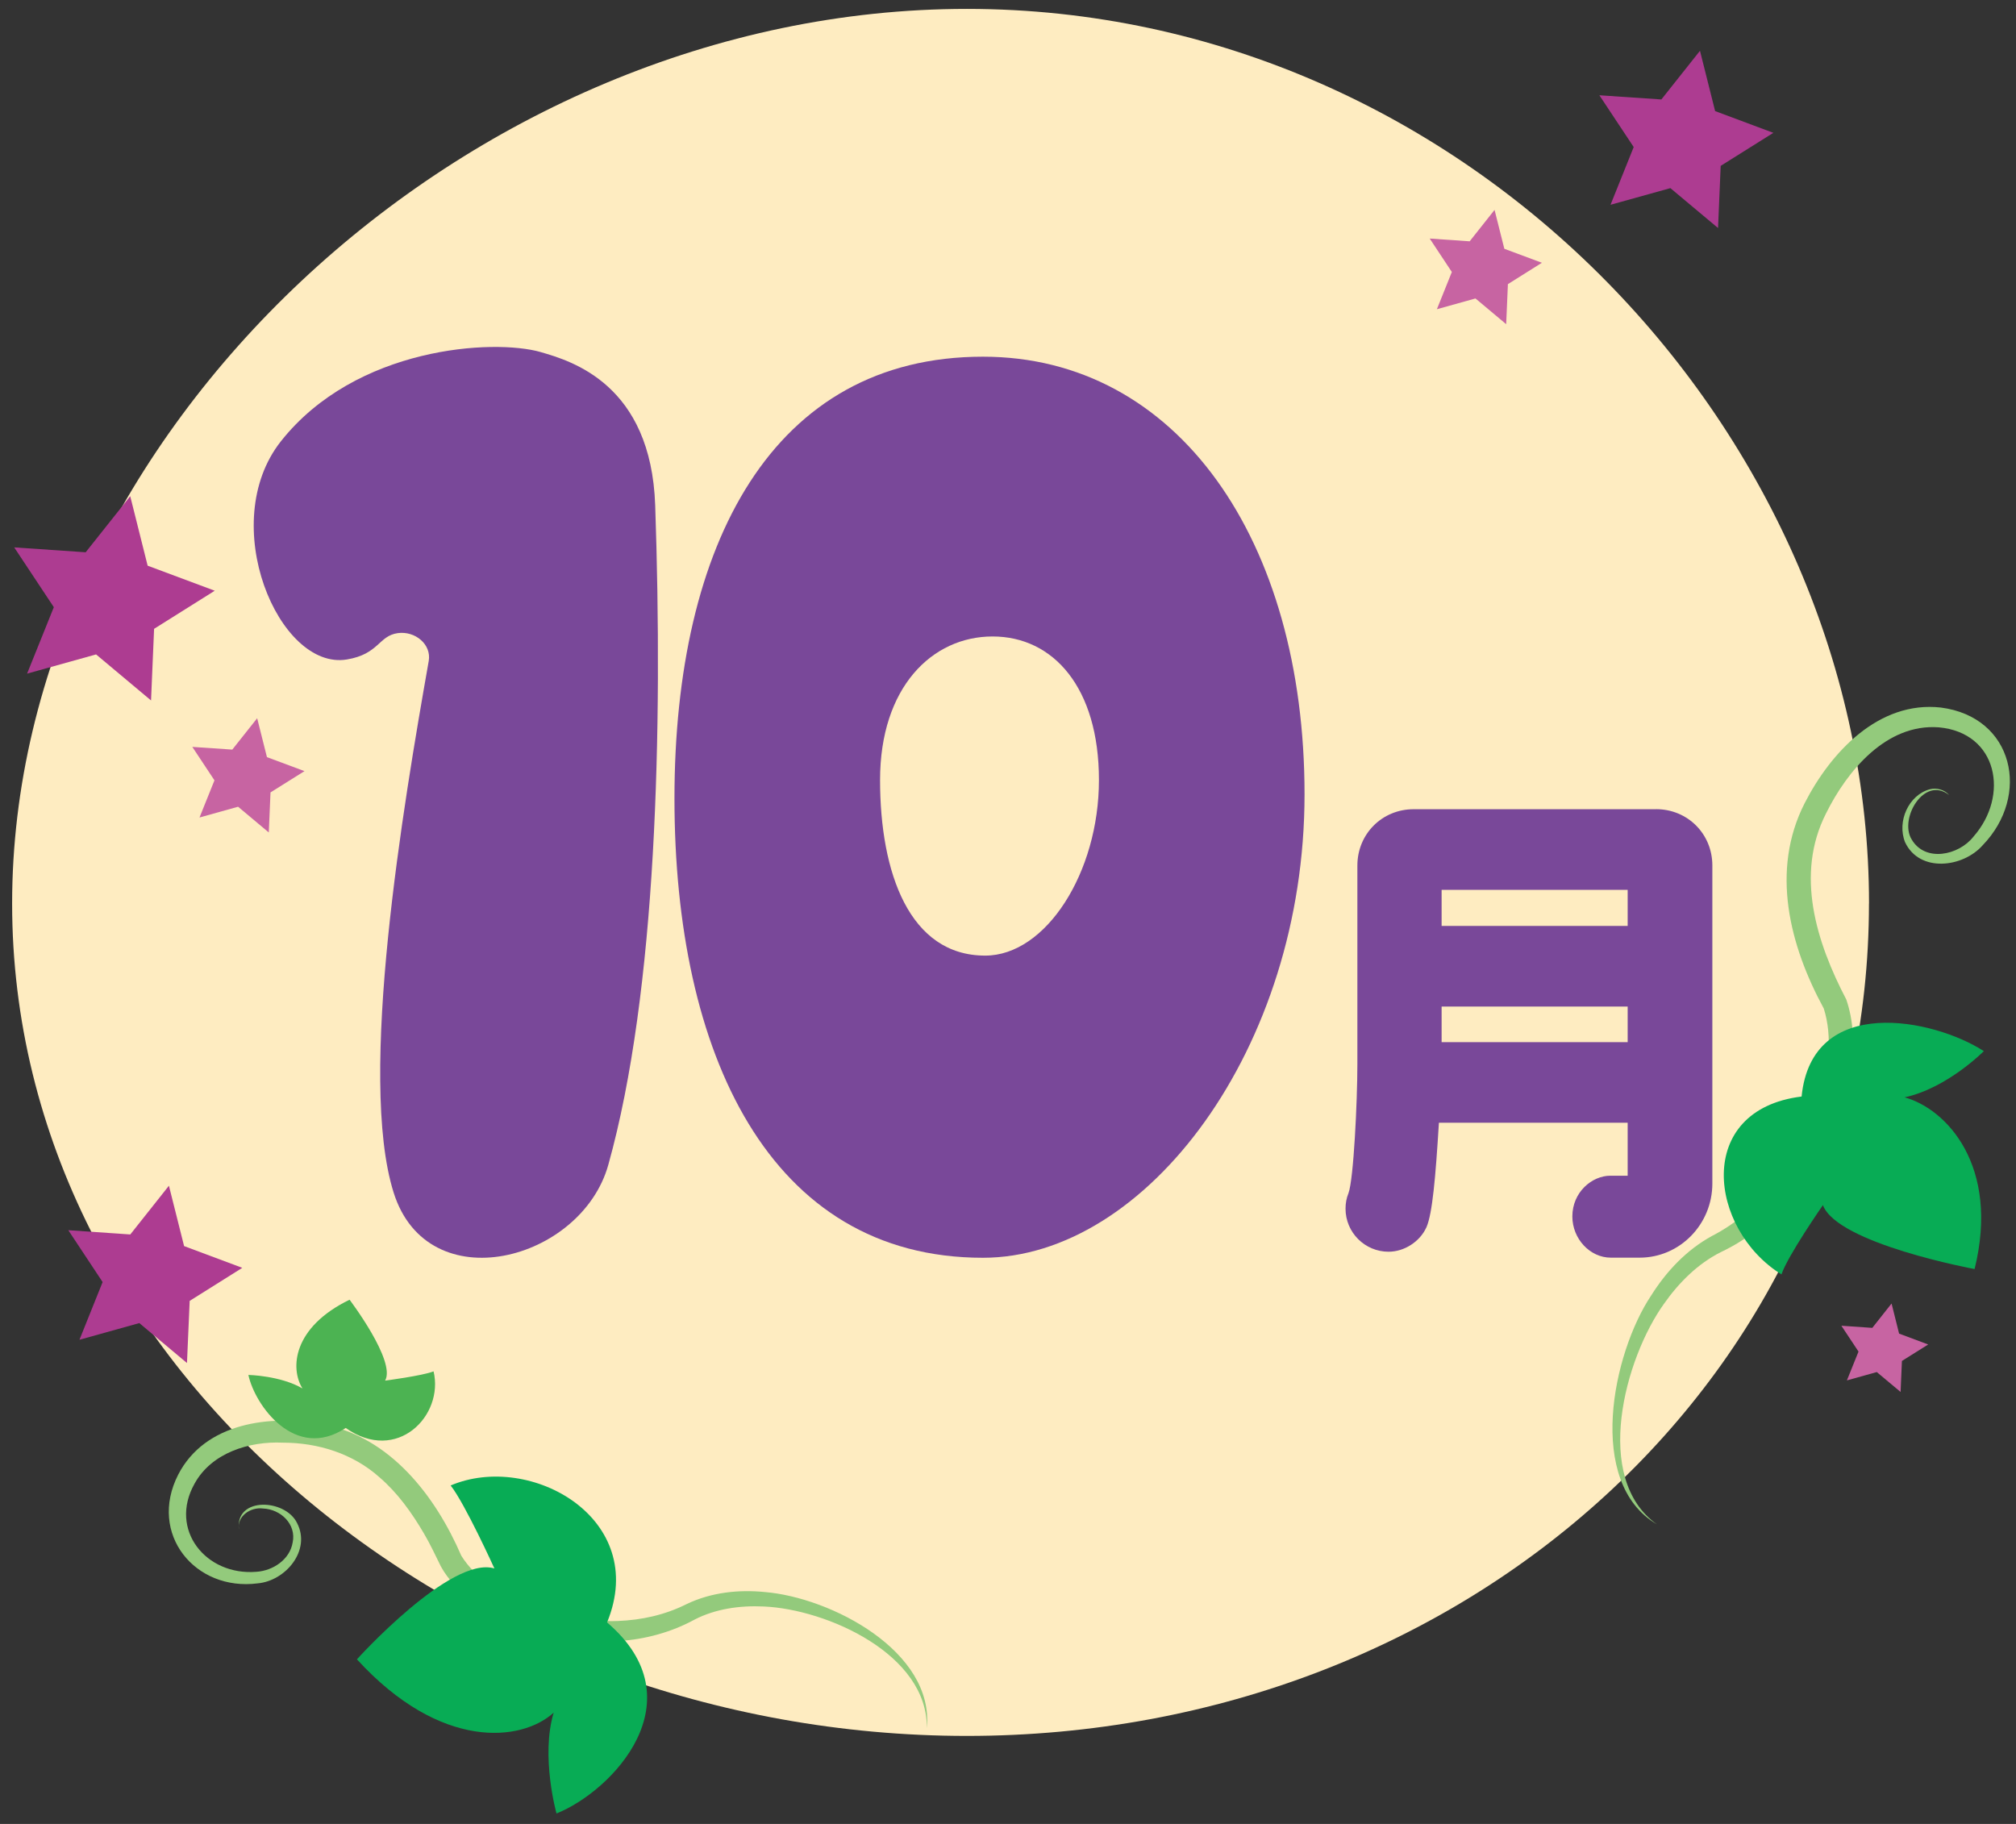 <svg width="126" height="114" viewBox="0 0 126 114" fill="none" xmlns="http://www.w3.org/2000/svg">
<rect x="0" y="0" width="126" height="114" fill="#333333" stroke="none"/>
<g clip-path="url(#clip0_21_5202)">
<path d="M116.81 56.473C116.81 85.685 91.772 108.499 60.427 108.499C29.081 108.499 0.758 85.685 0.758 56.473C0.758 27.261 29.085 0.556 60.43 0.556C91.775 0.556 116.814 27.261 116.814 56.473H116.81Z" fill="#FEECC1"/>
<path d="M33.796 22.006C30.86 21.161 22.236 21.657 17.554 27.585C13.511 32.706 17.424 41.928 21.679 41.219C23.688 40.885 23.655 39.741 24.859 39.572C25.948 39.421 26.976 40.277 26.796 41.313C25.201 50.344 22.337 67.32 24.601 74.535C26.742 81.355 36.337 78.823 38.018 72.809C41.047 61.98 41.428 45.582 40.95 31.591C40.692 24.035 35.744 22.567 33.792 22.006H33.796Z" fill="#794899"/>
<path d="M103.504 50.578H88.354C86.382 50.578 84.836 52.125 84.836 54.099V66.511C84.836 68.824 84.603 73.719 84.279 74.579C84.154 74.888 84.096 75.204 84.096 75.546C84.096 77.031 85.304 78.236 86.784 78.236C87.765 78.236 88.735 77.614 89.145 76.722L89.166 76.675C89.522 75.823 89.72 73.64 89.932 70.173H101.729V73.485H100.647C99.501 73.485 98.272 74.51 98.272 76.032C98.272 77.427 99.372 78.607 100.676 78.607H102.476C104.985 78.607 107.022 76.528 107.022 73.971V54.096C107.022 52.121 105.477 50.575 103.504 50.575V50.578ZM101.729 62.911V65.137H90.101V62.911H101.729ZM101.729 55.617V57.872H90.101V55.617H101.729Z" fill="#794899"/>
<path d="M61.433 22.294C48.285 22.294 42.154 34.016 42.154 49.909C42.154 65.803 48.062 78.614 61.433 78.614C71.634 78.614 81.534 65.544 81.534 49.65C81.534 33.757 73.589 22.294 61.433 22.294ZM61.576 59.728C56.837 59.728 55.004 54.545 55.004 48.755C55.004 42.964 58.249 39.781 62.036 39.781C65.824 39.781 68.684 42.964 68.684 48.755C68.684 54.545 65.364 59.728 61.576 59.728Z" fill="#794899"/>
<path d="M121.809 49.686C120.264 48.474 118.693 51.164 119.47 52.452C120.31 53.916 122.427 53.466 123.34 52.294C125.596 49.737 124.867 45.795 121.173 45.46C117.906 45.216 115.452 48.161 114.123 50.848C112.189 54.664 113.519 58.886 115.395 62.476C116.307 65.166 115.578 68.022 114.565 70.511C113.178 73.762 110.781 76.74 107.543 78.265C106.127 78.978 104.934 80.154 103.993 81.499C101.557 84.898 99.516 92.404 103.555 95.274C99.095 92.656 100.791 84.574 103.199 80.97C104.137 79.481 105.394 78.125 107.011 77.244C108.481 76.485 109.714 75.424 110.759 74.165C113.034 71.421 115.107 66.562 113.986 63.033C111.855 59.109 110.641 54.416 112.793 50.197C114.417 47.021 117.421 43.788 121.302 44.223C125.873 44.816 126.926 49.719 123.918 52.83C122.693 54.225 119.976 54.567 119.067 52.643C118.546 51.337 119.29 49.69 120.616 49.33C121.047 49.226 121.532 49.355 121.812 49.686H121.809Z" fill="#93CA7C"/>
<path d="M14.927 95.562C14.722 93.533 17.831 93.684 18.564 95.188C19.458 96.9 17.849 98.809 16.109 98.964C12.193 99.471 9.25 95.874 11.133 92.177C12.811 88.908 16.904 88.401 20.163 89.023C24.389 89.803 27.224 93.515 28.83 97.234C30.637 100.129 35.345 101.439 38.611 101.316C40.113 101.259 41.572 100.935 42.93 100.252C44.472 99.518 46.186 99.345 47.803 99.507C51.939 99.849 58.411 103.212 57.926 108.02C57.998 103.402 51.688 100.583 47.735 100.41C46.229 100.338 44.702 100.561 43.408 101.23C41.975 102.014 40.311 102.471 38.672 102.568C35.363 102.73 32.014 101.892 29.322 99.885C28.654 99.363 28.018 98.745 27.561 97.917C27.195 97.184 26.9 96.529 26.491 95.838C25.729 94.533 24.841 93.303 23.727 92.343C22.071 90.857 19.879 90.17 17.672 90.17C15.567 90.073 13.21 90.81 12.157 92.738C10.54 95.615 12.872 98.5 16.023 98.241C17.058 98.176 18.114 97.479 18.291 96.41C18.535 95.278 17.554 94.324 16.426 94.285C15.675 94.188 14.819 94.742 14.924 95.572L14.927 95.562Z" fill="#93CA7C"/>
<path d="M37.943 101.402C40.605 94.914 33.146 90.728 28.165 92.846C29.06 93.975 30.9 98.032 30.9 98.032C28.176 97.209 22.308 103.712 22.308 103.712C27.544 109.441 32.603 108.866 34.605 107.046C33.782 109.772 34.781 113.347 34.781 113.347C38.27 111.952 43.656 106.29 37.943 101.406V101.402Z" fill="#08AC55"/>
<path d="M112.599 68.536C105.869 69.367 106.785 76.823 111.341 79.654C111.733 78.485 113.932 75.323 113.932 75.323C114.831 77.737 123.412 79.319 123.412 79.319C125.003 72.863 121.644 69.299 119.038 68.587C121.698 68.015 123.99 65.698 123.99 65.698C120.871 63.677 113.242 62.091 112.599 68.54V68.536Z" fill="#08AC55"/>
<path d="M21.604 89.249C24.816 91.515 27.759 88.473 27.098 85.714C26.412 85.987 24.069 86.293 24.069 86.293C24.766 85.077 21.848 81.236 21.848 81.236C18.294 82.959 18.122 85.531 18.905 86.782C17.529 85.977 15.524 85.937 15.524 85.937C15.937 87.858 18.452 91.335 21.604 89.253V89.249Z" fill="#4CB352"/>
<path d="M8.139 31.012L9.228 35.357L13.422 36.922L9.631 39.303L9.44 43.78L6.005 40.903L1.693 42.104L3.364 37.95L0.888 34.213L5.354 34.519L8.139 31.012Z" fill="#AD3C91"/>
<path d="M10.558 74.111L11.506 77.884L15.143 79.243L11.855 81.308L11.686 85.192L8.707 82.696L4.966 83.739L6.414 80.132L4.269 76.891L8.143 77.157L10.558 74.111Z" fill="#AD3C91"/>
<path d="M106.249 3.174L107.195 6.943L110.835 8.303L107.543 10.367L107.378 14.252L104.399 11.759L100.658 12.799L102.106 9.191L99.961 5.954L103.835 6.217L106.249 3.174Z" fill="#AD3C91"/>
<path d="M118.223 81.473L118.693 83.354L120.512 84.034L118.87 85.063L118.787 87.001L117.299 85.757L115.431 86.278L116.157 84.477L115.086 82.862L117.019 82.995L118.223 81.473Z" fill="#C764A2"/>
<path d="M93.41 13.119L94.021 15.55L96.368 16.424L94.244 17.759L94.136 20.262L92.217 18.654L89.806 19.327L90.74 17L89.357 14.91L91.854 15.083L93.41 13.119Z" fill="#C764A2"/>
<path d="M16.073 44.892L16.684 47.323L19.031 48.197L16.907 49.528L16.799 52.031L14.88 50.423L12.469 51.096L13.404 48.773L12.02 46.683L14.518 46.852L16.073 44.892Z" fill="#C764A2"/>
</g>
<defs>
<clipPath id="clip0_21_5202">
<rect width="124.859" height="112.788" fill="white" transform="translate(0.758 0.556)"/>
</clipPath>
</defs>
</svg>
